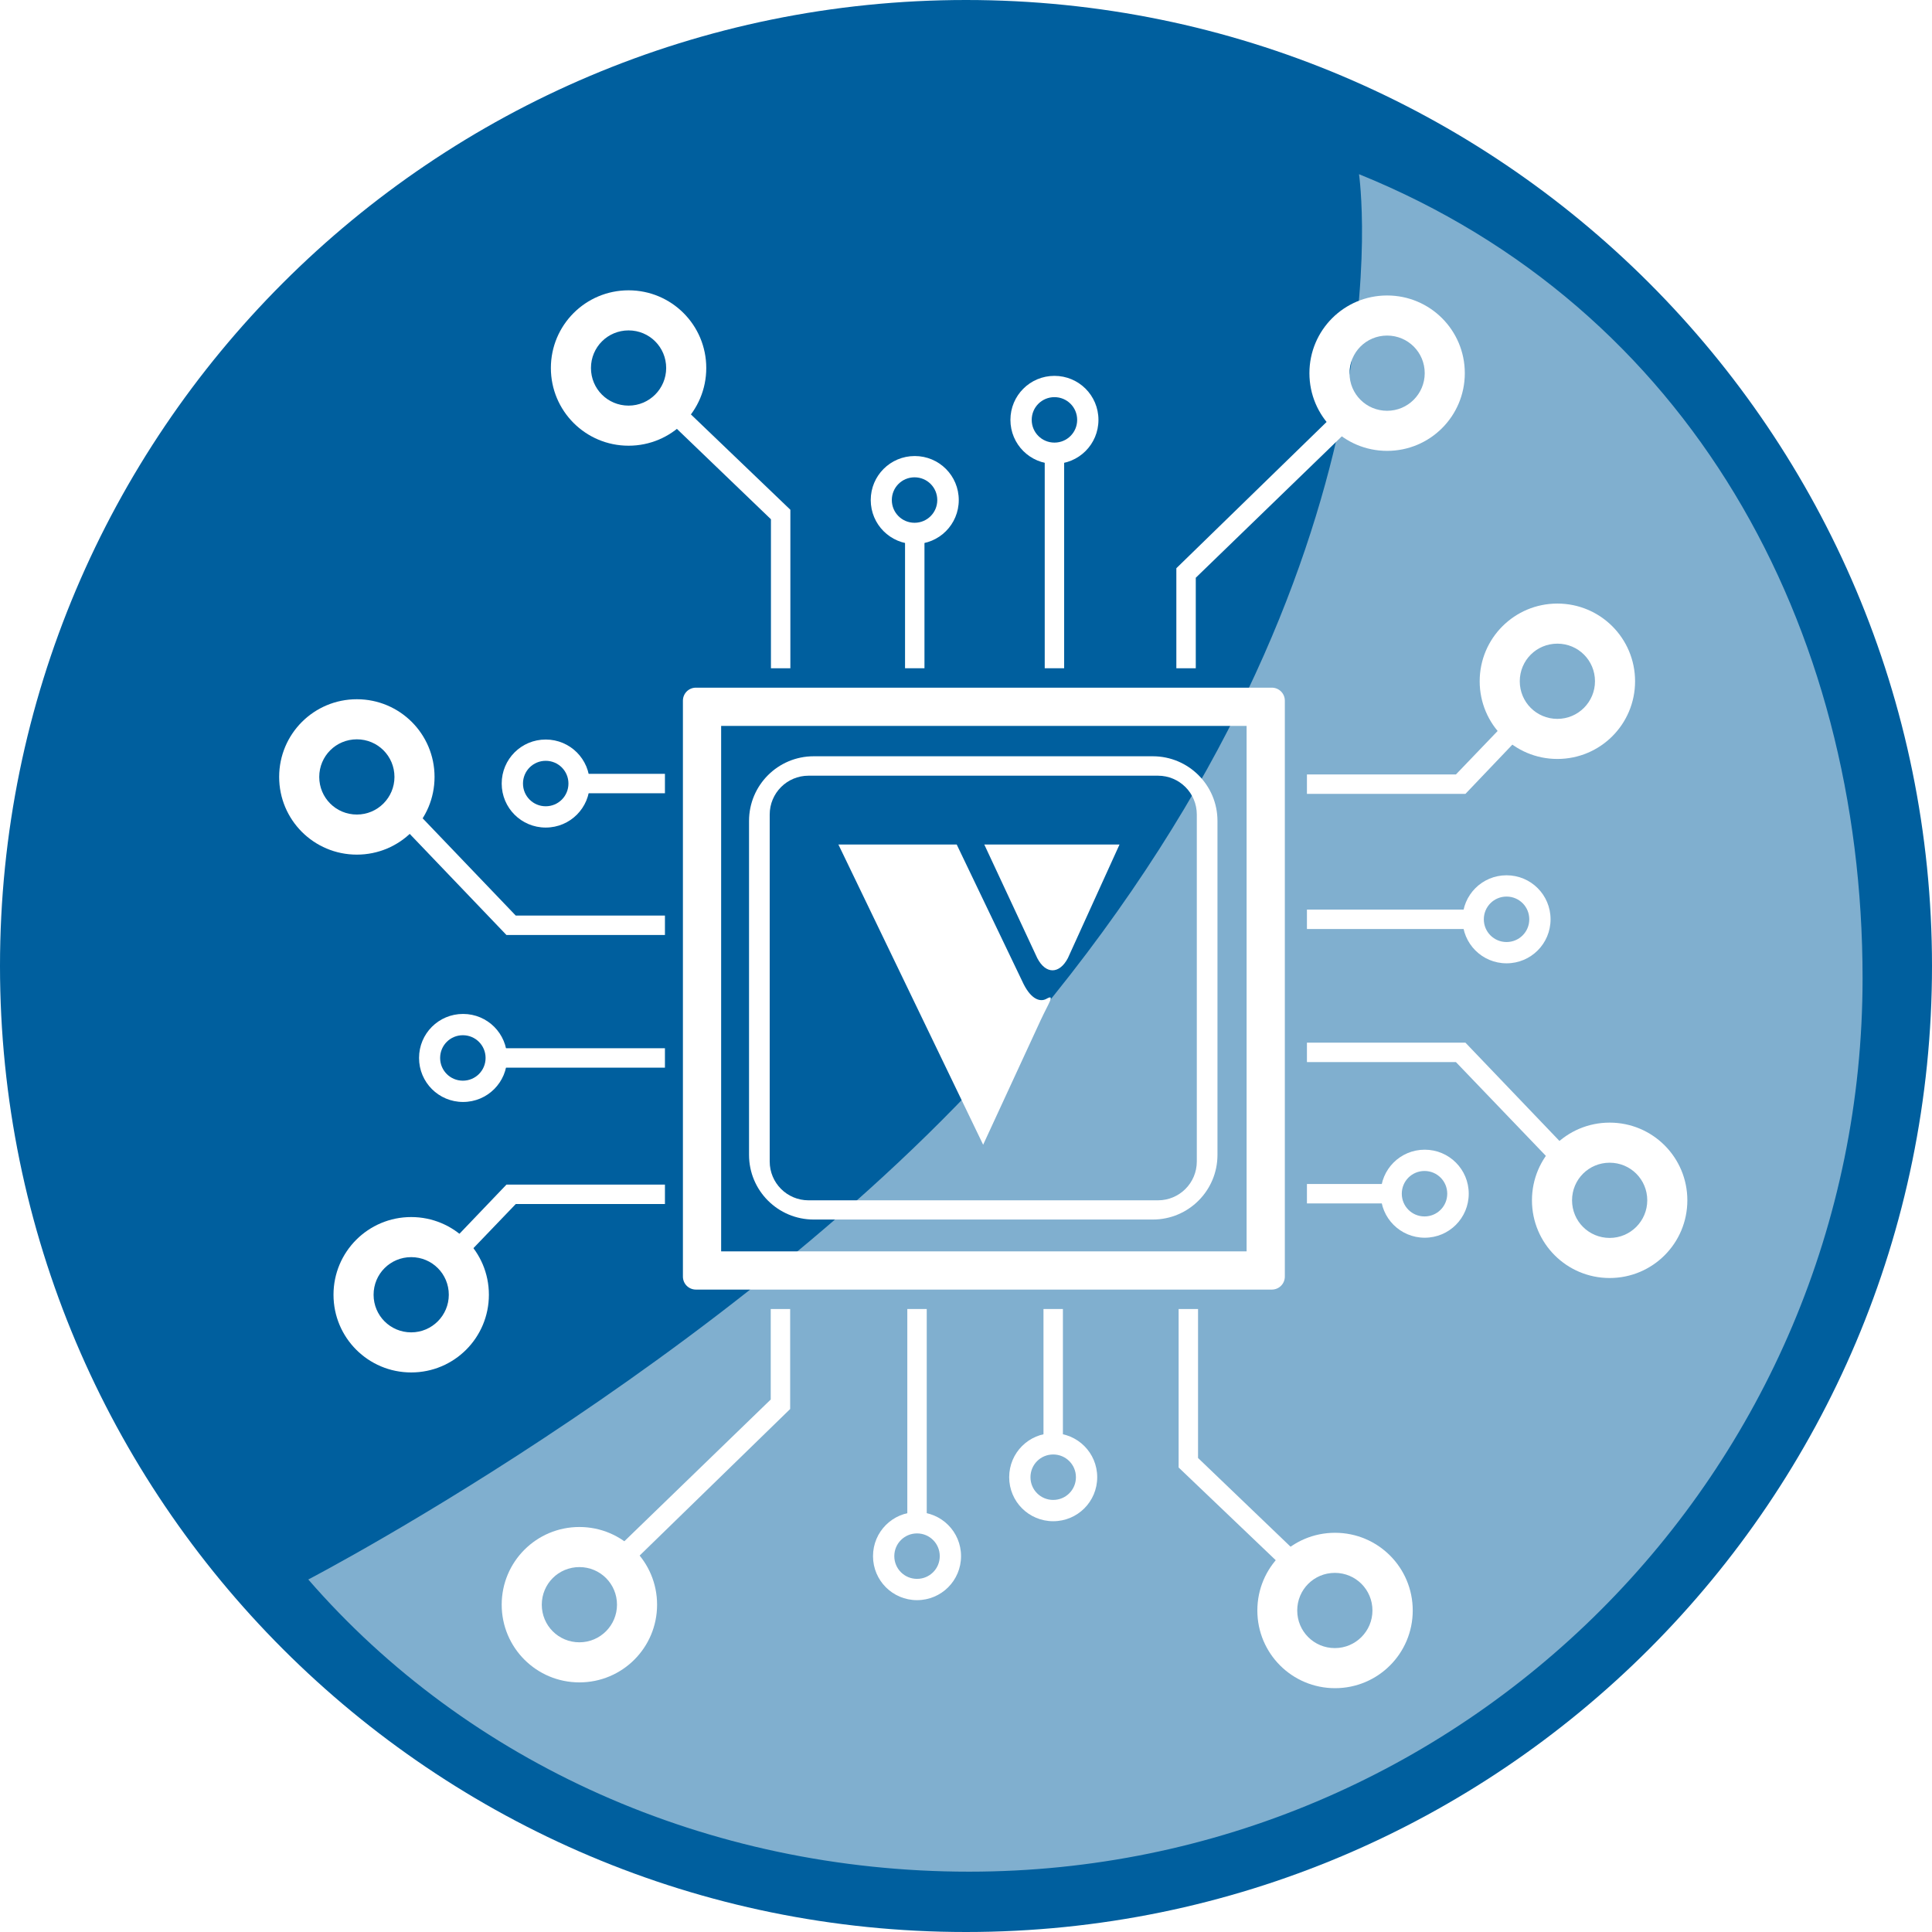 <?xml version="1.0" encoding="UTF-8"?>
<svg id="Layer_1" data-name="Layer 1" xmlns="http://www.w3.org/2000/svg" xmlns:xlink="http://www.w3.org/1999/xlink" viewBox="0 0 93.5 93.5">
  <defs>
    <style>
      .cls-1 {
        clip-path: url(#clippath-4);
      }

      .cls-2 {
        fill: #fff;
      }

      .cls-3 {
        mask: url(#mask);
      }

      .cls-4 {
        fill: none;
      }

      .cls-5 {
        clip-path: url(#clippath-1);
      }

      .cls-6 {
        clip-path: url(#clippath-3);
      }

      .cls-7 {
        fill: #005f9e;
      }

      .cls-8 {
        clip-path: url(#clippath-2);
      }

      .cls-9 {
        fill: url(#linear-gradient);
      }

      .cls-10 {
        clip-path: url(#clippath);
      }

      .cls-11 {
        opacity: .5;
      }

      .cls-12 {
        filter: url(#luminosity-noclip);
      }
    </style>
    <clipPath id="clippath">
      <rect class="cls-4" width="93.5" height="93.5"/>
    </clipPath>
    <clipPath id="clippath-1">
      <rect class="cls-4" width="93.5" height="93.5"/>
    </clipPath>
    <clipPath id="clippath-2">
      <rect class="cls-4" x="8.17" y="2.43" width="88.73" height="88.9"/>
    </clipPath>
    <filter id="luminosity-noclip" x="-34.11" y="-39.76" width="173.28" height="173.29" color-interpolation-filters="sRGB" filterUnits="userSpaceOnUse">
      <feFlood flood-color="#fff" result="bg"/>
      <feBlend in="SourceGraphic" in2="bg"/>
    </filter>
    <linearGradient id="linear-gradient" x1="-144.87" y1="240.6" x2="-144.12" y2="240.6" gradientTransform="translate(16280.86 -9691.68) rotate(-90) scale(67.45 -67.45)" gradientUnits="userSpaceOnUse">
      <stop offset="0" stop-color="#fff"/>
      <stop offset="1" stop-color="#000"/>
    </linearGradient>
    <mask id="mask" x="-34.11" y="-39.76" width="173.28" height="173.29" maskUnits="userSpaceOnUse">
      <g class="cls-12">
        <rect class="cls-9" x="-9.49" y="-15.15" width="124.04" height="124.08" transform="translate(-17.53 39.83) rotate(-36)"/>
      </g>
    </mask>
    <clipPath id="clippath-3">
      <rect class="cls-4" x="8.17" y="2.43" width="88.73" height="88.9"/>
    </clipPath>
    <clipPath id="clippath-4">
      <rect class="cls-4" width="93.5" height="93.5"/>
    </clipPath>
  </defs>
  <g class="cls-10">
    <g class="cls-5">
      <path class="cls-7" d="M46.75,93.5c25.82,0,46.75-20.93,46.75-46.75S72.57,0,46.75,0,0,20.93,0,46.75s20.93,46.75,46.75,46.75"/>
      <g class="cls-11">
        <g class="cls-8">
          <g class="cls-3">
            <g class="cls-6">
              <path class="cls-2" d="M46.9,90.58c23.88,0,43.24-19.36,43.24-43.24,0-17.11-8.38-32.43-24.37-38.91,0,0,2.75,18.65-15.63,40.8-12.99,15.66-35.22,27.21-35.22,27.21,7.7,8.87,19.31,14.14,31.98,14.14"/>
            </g>
          </g>
        </g>
      </g>
      <path class="cls-2" d="M19.09,37.6c0,1-.81,1.82-1.82,1.82s-1.82-.81-1.82-1.82.81-1.82,1.82-1.82,1.82.81,1.82,1.82M21.03,37.6c0-2.08-1.68-3.76-3.76-3.76s-3.76,1.68-3.76,3.76,1.68,3.76,3.76,3.76,3.76-1.68,3.76-3.76"/>
      <path class="cls-2" d="M32.24,17.81c0,1-.81,1.82-1.82,1.82s-1.82-.81-1.82-1.82.81-1.82,1.82-1.82,1.82.81,1.82,1.82M34.18,17.81c0-2.08-1.68-3.76-3.76-3.76s-3.76,1.68-3.76,3.76,1.68,3.76,3.76,3.76,3.76-1.68,3.76-3.76"/>
      <path class="cls-2" d="M68.95,18.06c0,1-.81,1.82-1.82,1.82s-1.82-.81-1.82-1.82.81-1.82,1.82-1.82,1.82.81,1.82,1.82M70.89,18.06c0-2.08-1.68-3.76-3.76-3.76s-3.76,1.68-3.76,3.76,1.68,3.76,3.76,3.76,3.76-1.68,3.76-3.76"/>
      <path class="cls-2" d="M77.19,32.97c0,1-.81,1.82-1.82,1.82s-1.82-.81-1.82-1.82.81-1.82,1.82-1.82,1.82.81,1.82,1.82M79.13,32.97c0-2.08-1.68-3.76-3.76-3.76s-3.76,1.68-3.76,3.76,1.68,3.76,3.76,3.76,3.76-1.68,3.76-3.76"/>
      <path class="cls-2" d="M79.72,58.09c0,1-.81,1.82-1.82,1.82s-1.82-.81-1.82-1.82.81-1.82,1.82-1.82,1.82.81,1.82,1.82M81.66,58.09c0-2.08-1.68-3.76-3.76-3.76s-3.76,1.68-3.76,3.76,1.68,3.76,3.76,3.76,3.76-1.68,3.76-3.76"/>
      <path class="cls-2" d="M66.42,77.94c0,1-.81,1.82-1.82,1.82s-1.82-.81-1.82-1.82.81-1.82,1.82-1.82,1.82.81,1.82,1.82M68.37,77.94c0-2.08-1.68-3.76-3.76-3.76s-3.76,1.68-3.76,3.76,1.68,3.76,3.76,3.76,3.76-1.68,3.76-3.76"/>
      <path class="cls-2" d="M29.86,77.66c0,1-.81,1.82-1.82,1.82s-1.82-.81-1.82-1.82.81-1.82,1.82-1.82,1.82.81,1.82,1.82M31.8,77.66c0-2.08-1.68-3.76-3.76-3.76s-3.76,1.68-3.76,3.76,1.68,3.76,3.76,3.76,3.76-1.68,3.76-3.76"/>
      <path class="cls-2" d="M21.72,62.66c0,1-.81,1.82-1.82,1.82s-1.82-.81-1.82-1.82.81-1.82,1.82-1.82,1.82.81,1.82,1.82M23.66,62.66c0-2.08-1.68-3.76-3.76-3.76s-3.76,1.68-3.76,3.76,1.68,3.76,3.76,3.76,3.76-1.68,3.76-3.76"/>
      <path class="cls-2" d="M23.5,51.2c0,.61-.49,1.1-1.1,1.1s-1.1-.49-1.1-1.1.49-1.1,1.1-1.1,1.1.49,1.1,1.1M24.54,51.2c0-1.18-.95-2.13-2.13-2.13s-2.13.95-2.13,2.13.95,2.13,2.13,2.13,2.13-.95,2.13-2.13"/>
      <path class="cls-2" d="M27.51,37.92c0,.61-.49,1.1-1.1,1.1s-1.1-.49-1.1-1.1.49-1.1,1.1-1.1,1.1.49,1.1,1.1M28.54,37.92c0-1.18-.95-2.13-2.13-2.13s-2.13.95-2.13,2.13.95,2.13,2.13,2.13,2.13-.95,2.13-2.13"/>
      <path class="cls-2" d="M45.36,24.2c0,.61-.49,1.1-1.1,1.1s-1.1-.49-1.1-1.1.49-1.1,1.1-1.1,1.1.49,1.1,1.1M46.4,24.2c0-1.18-.95-2.13-2.13-2.13s-2.13.95-2.13,2.13.95,2.13,2.13,2.13,2.13-.95,2.13-2.13"/>
      <path class="cls-2" d="M52.13,20.32c0,.61-.49,1.1-1.1,1.1s-1.1-.49-1.1-1.1.49-1.1,1.1-1.1,1.1.49,1.1,1.1M53.16,20.32c0-1.18-.95-2.13-2.13-2.13s-2.13.95-2.13,2.13.95,2.13,2.13,2.13,2.13-.95,2.13-2.13"/>
      <path class="cls-2" d="M74.01,44.49c0,.61-.49,1.1-1.1,1.1s-1.1-.49-1.1-1.1.49-1.1,1.1-1.1,1.1.49,1.1,1.1M75.04,44.49c0-1.18-.95-2.13-2.13-2.13s-2.13.95-2.13,2.13.95,2.13,2.13,2.13,2.13-.95,2.13-2.13"/>
      <path class="cls-2" d="M70.04,57.77c0,.61-.49,1.1-1.1,1.1s-1.1-.49-1.1-1.1.49-1.1,1.1-1.1,1.1.49,1.1,1.1M71.08,57.77c0-1.18-.95-2.13-2.13-2.13s-2.13.95-2.13,2.13.95,2.13,2.13,2.13,2.13-.95,2.13-2.13"/>
      <path class="cls-2" d="M52.07,71.49c0,.61-.49,1.1-1.1,1.1s-1.1-.49-1.1-1.1.49-1.1,1.1-1.1,1.1.49,1.1,1.1M53.1,71.49c0-1.18-.95-2.13-2.13-2.13s-2.13.95-2.13,2.13.95,2.13,2.13,2.13,2.13-.95,2.13-2.13"/>
      <path class="cls-2" d="M45.48,75.31c0,.61-.49,1.1-1.1,1.1s-1.1-.49-1.1-1.1.49-1.1,1.1-1.1,1.1.49,1.1,1.1M46.51,75.31c0-1.18-.95-2.13-2.13-2.13s-2.13.95-2.13,2.13.95,2.13,2.13,2.13,2.13-.95,2.13-2.13"/>
    </g>
    <rect class="cls-2" x="43.8" y="25.94" width=".94" height="6.4"/>
    <rect class="cls-2" x="50.56" y="22.03" width=".94" height="10.31"/>
    <rect class="cls-2" x="43.91" y="63.35" width=".94" height="10.37"/>
    <rect class="cls-2" x="50.5" y="63.35" width=".94" height="6.33"/>
    <rect class="cls-2" x="63.25" y="44.02" width="8.27" height=".94"/>
    <rect class="cls-2" x="63.25" y="57.3" width="4.26" height=".94"/>
    <rect class="cls-2" x="23.91" y="50.73" width="8.27" height=".94"/>
    <rect class="cls-2" x="27.92" y="37.45" width="4.26" height=".94"/>
    <polygon class="cls-2" points="32.43 20.44 37.31 25.13 37.31 32.34 38.25 32.34 38.25 24.67 33.18 19.81 32.43 20.44"/>
    <polygon class="cls-2" points="65.12 20.94 57.87 27.96 57.87 32.34 56.93 32.34 56.93 27.5 64.5 20.13 65.12 20.94"/>
    <polygon class="cls-2" points="72.83 35.01 70.46 37.48 63.25 37.48 63.25 38.42 70.92 38.42 73.97 35.22 72.83 35.22 72.83 35.01"/>
    <polygon class="cls-2" points="75.15 56.29 70.46 51.4 63.25 51.4 63.25 50.46 70.92 50.46 75.77 55.53 75.15 56.29"/>
    <polygon class="cls-2" points="62.87 75.25 57.98 70.56 57.98 63.35 57.04 63.35 57.04 71.02 62.12 75.87 62.87 75.25"/>
    <polygon class="cls-2" points="22.59 60.74 24.96 58.27 32.18 58.27 32.18 57.33 24.51 57.33 21.45 60.53 22.59 60.53 22.59 60.74"/>
    <polygon class="cls-2" points="20.28 39.42 24.96 44.31 32.18 44.31 32.18 45.25 24.51 45.25 19.65 40.17 20.28 39.42"/>
    <polygon class="cls-2" points="30.05 74.75 37.3 67.73 37.3 63.35 38.24 63.35 38.24 68.19 30.67 75.56 30.05 74.75"/>
    <g class="cls-1">
      <path class="cls-2" d="M60.33,60.56h-25.43v-25.43h25.43v25.43ZM62.18,61.78v-27.87c0-.35-.28-.63-.63-.63h-27.87c-.35,0-.63.28-.63.63v27.87c0,.35.28.63.63.63h27.87c.35,0,.63-.28.63-.63"/>
      <path class="cls-2" d="M57.92,56.21c0,1.04-.84,1.88-1.88,1.88h-16.91c-1.04,0-1.88-.84-1.88-1.88v-16.79c0-1.04.84-1.88,1.88-1.88h16.91c1.04,0,1.88.84,1.88,1.88v16.79ZM58.92,55.89v-16.16c0-1.73-1.4-3.13-3.13-3.13h-16.41c-1.73,0-3.13,1.4-3.13,3.13v16.16c0,1.73,1.4,3.13,3.13,3.13h16.41c1.73,0,3.13-1.4,3.13-3.13"/>
      <path class="cls-2" d="M47.63,40.86l2.57,5.51c.41.79,1.07.78,1.48,0l2.5-5.5h-6.55Z"/>
      <path class="cls-2" d="M40.57,40.86l7.01,14.54,2.78-6.02c.4-.86.72-1.29.28-1.04-.29.16-.72.04-1.1-.71l-3.24-6.76h-5.73Z"/>
    </g>
  </g>
</svg>